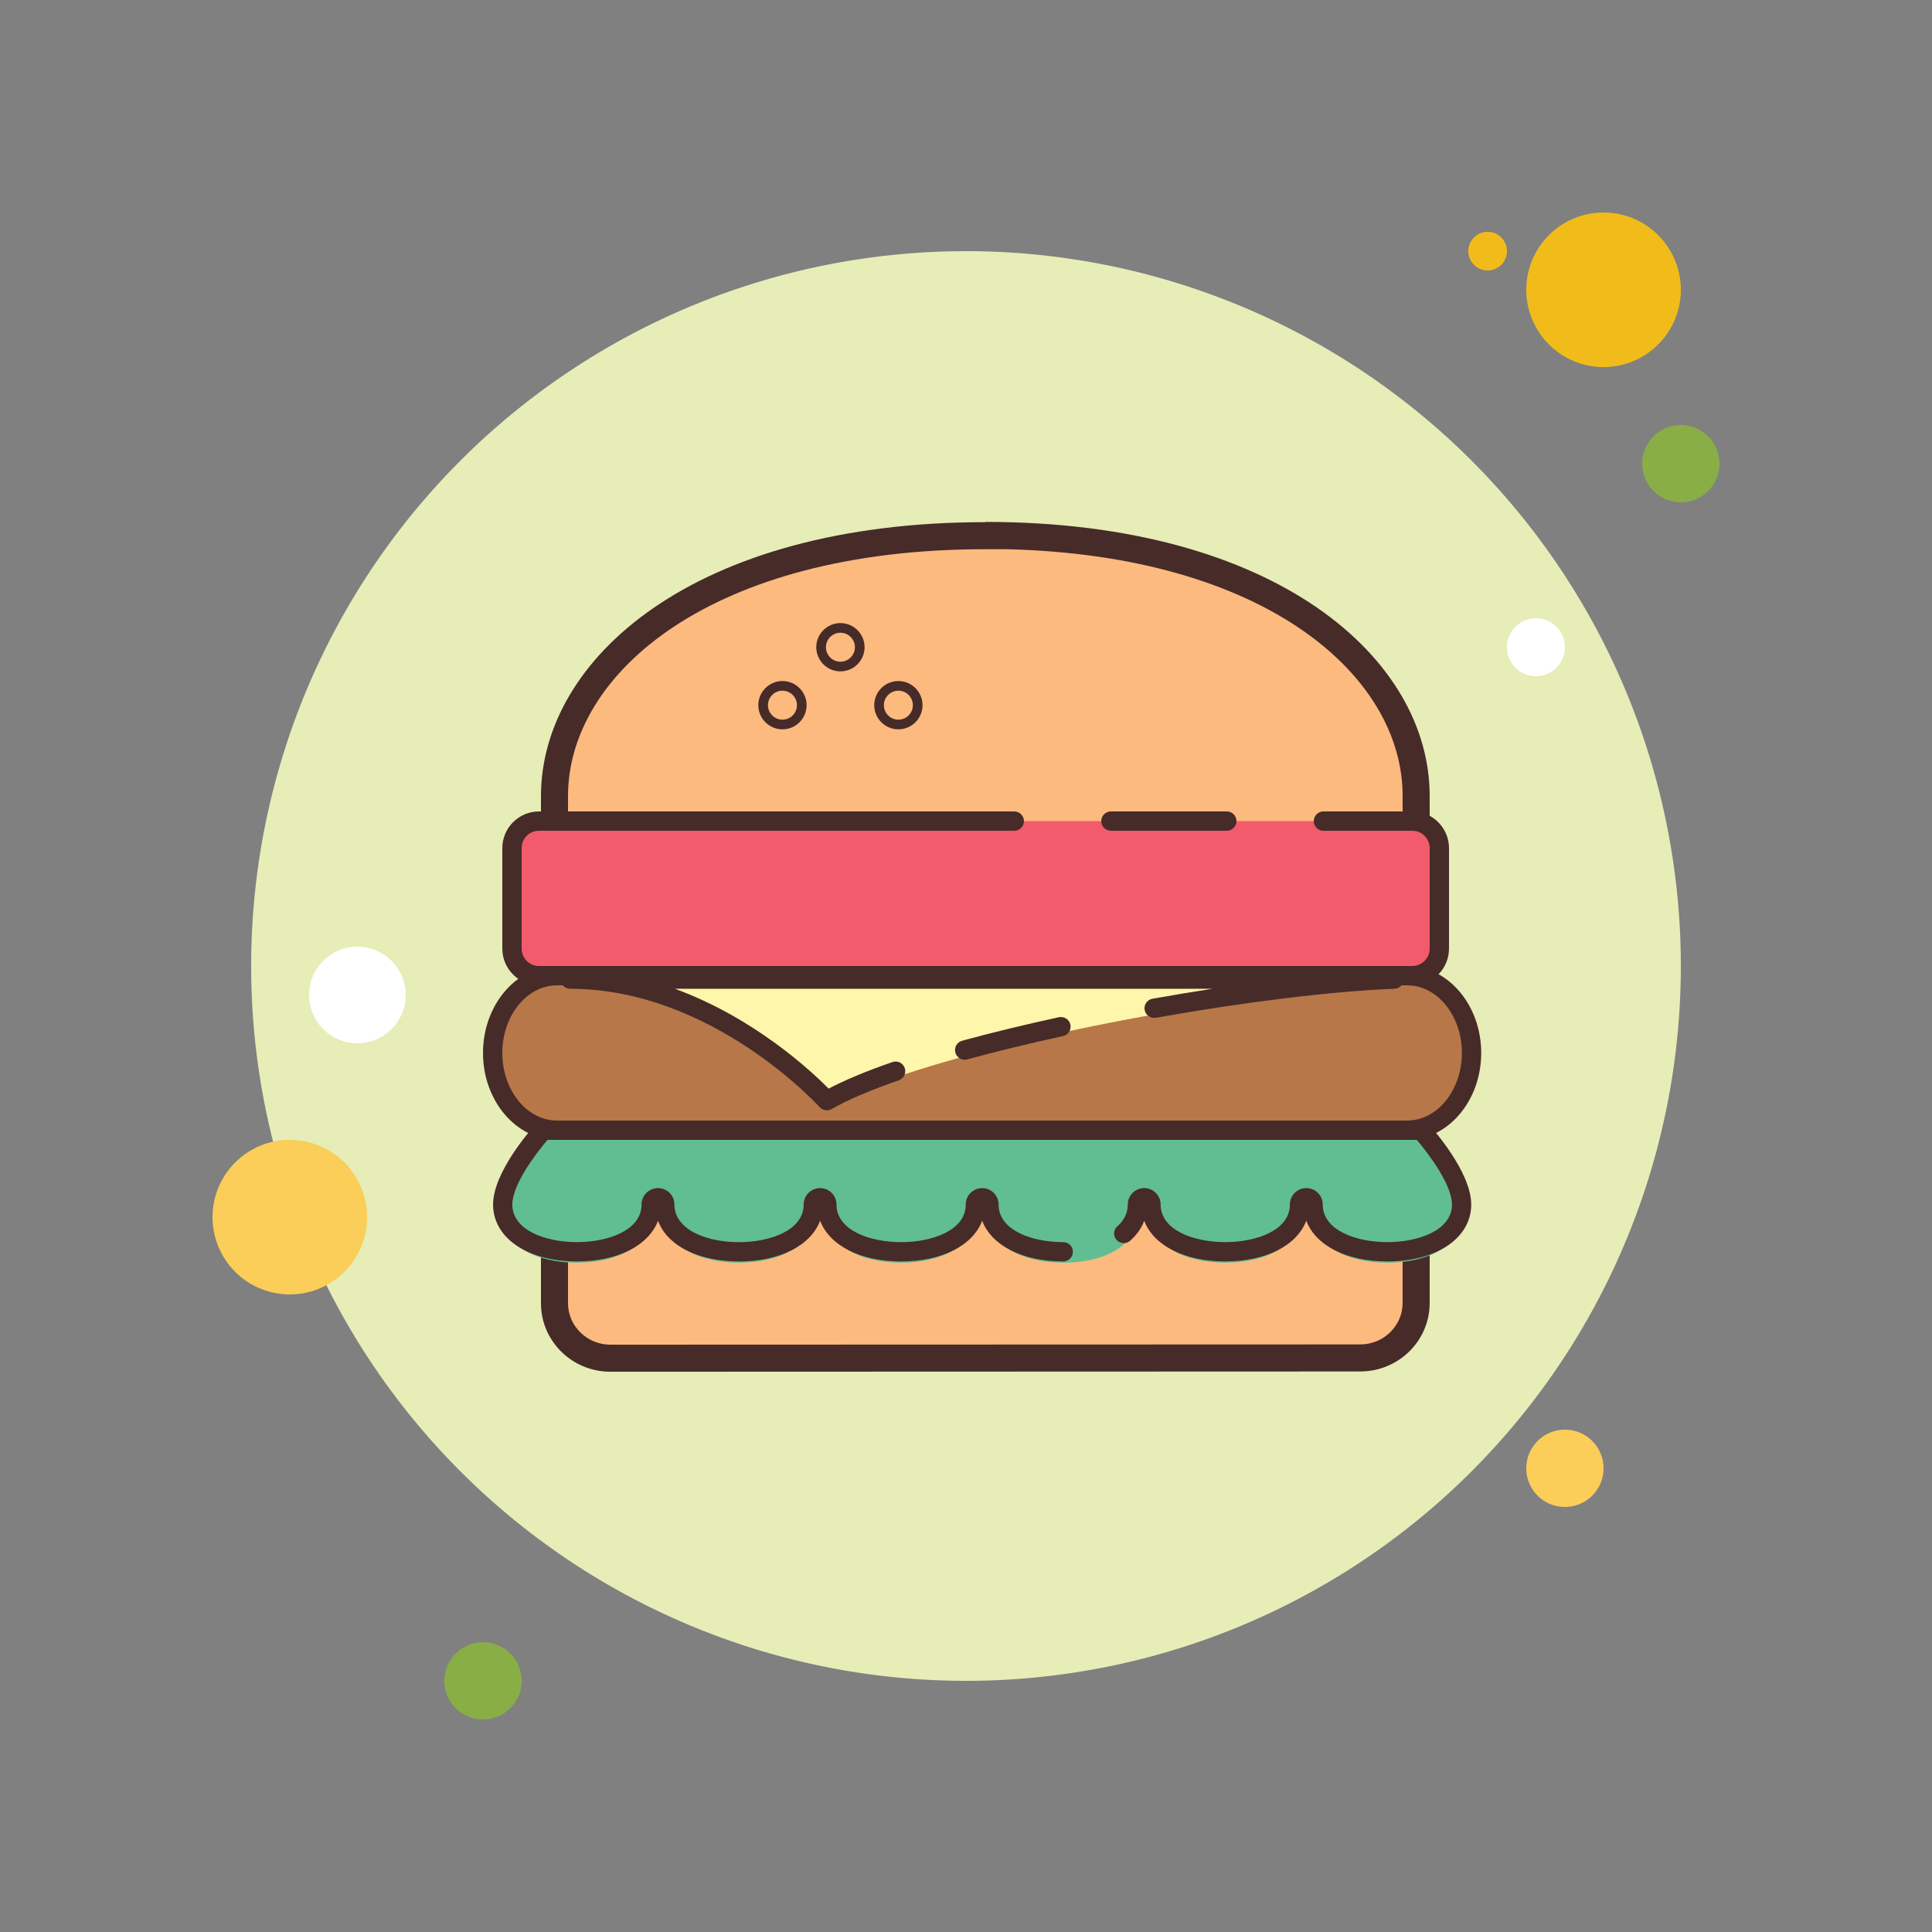 <svg xmlns="http://www.w3.org/2000/svg"  viewBox="0 0 100 100" width="100px" height="100px"><rect x="0" y="0" width="100" height="100" fill="#808080" stroke="none"/><path fill="#f1bc19" d="M77 12A1 1 0 1 0 77 14A1 1 0 1 0 77 12Z"/><path fill="#e6edb7" d="M50 13A37 37 0 1 0 50 87A37 37 0 1 0 50 13Z"/><path fill="#f1bc19" d="M83 11A4 4 0 1 0 83 19A4 4 0 1 0 83 11Z"/><path fill="#88ae45" d="M87 22A2 2 0 1 0 87 26A2 2 0 1 0 87 22Z"/><path fill="#fbcd59" d="M81 74A2 2 0 1 0 81 78 2 2 0 1 0 81 74zM15 59A4 4 0 1 0 15 67 4 4 0 1 0 15 59z"/><path fill="#88ae45" d="M25 85A2 2 0 1 0 25 89A2 2 0 1 0 25 85Z"/><path fill="#fff" d="M18.5 49A2.5 2.5 0 1 0 18.5 54 2.5 2.5 0 1 0 18.5 49zM79.5 32A1.5 1.5 0 1 0 79.5 35 1.5 1.5 0 1 0 79.5 32z"/><path fill="#fcba7f" d="M31.58,70.3c-1.589-0.007-2.88-1.283-2.88-2.845V41.207c0-6.698,7.66-13.479,22.3-13.479h0.7 v-0.009c14.185,0.213,21.6,6.884,21.6,13.476v26.247c0,1.563-1.293,2.839-2.882,2.845L31.58,70.3L31.58,70.3z"/><path fill="#472b29" d="M52.103,28.427C65.565,28.751,72.6,35.01,72.6,41.194v26.248c0,1.178-0.98,2.14-2.18,2.145 L31.585,69.6c-1.205-0.005-2.185-0.967-2.185-2.145V41.208c0-6.351,7.419-12.781,21.6-12.781H52.103 M51,27.014v0.013 c-15.094,0-23,7.09-23,14.181v26.248c0,1.953,1.6,3.537,3.579,3.545l38.841-0.014C72.399,70.979,74,69.394,74,67.441V41.194 C74,34.104,66.094,27.014,51,27.014L51,27.014z"/><path fill="#b77748" d="M72.833,50.5c-1.55,0-42.449,0-44,0c-1.841,0-3.333,1.791-3.333,4s1.493,4,3.333,4 c1.551,0,42.45,0,44,0c1.841,0,3.333-1.791,3.333-4S74.674,50.5,72.833,50.5z"/><path fill="#472b29" d="M72.833,59h-44C26.72,59,25,56.981,25,54.5s1.72-4.5,3.833-4.5h44c2.114,0,3.834,2.019,3.834,4.5 S74.947,59,72.833,59z M28.833,51C27.271,51,26,52.57,26,54.5s1.271,3.5,2.833,3.5h44c1.563,0,2.834-1.57,2.834-3.5 S74.396,51,72.833,51H28.833z"/><path fill="#f15b6c" d="M27.731,42.5h45.204c0.772,0,1.398,0.626,1.398,1.398v5.204c0,0.772-0.626,1.398-1.398,1.398H27.731 c-0.772,0-1.398-0.626-1.398-1.398v-5.204C26.333,43.126,26.959,42.5,27.731,42.5z"/><g><path fill="#472b29" d="M63.5,43h-6c-0.276,0-0.5-0.224-0.5-0.5s0.224-0.5,0.5-0.5h6c0.276,0,0.5,0.224,0.5,0.5 S63.776,43,63.5,43z"/></g><g><path fill="#472b29" d="M73.102,51H27.898C26.852,51,26,50.148,26,49.102v-5.203C26,42.852,26.852,42,27.898,42H52.5 c0.276,0,0.5,0.224,0.5,0.5S52.776,43,52.5,43H27.898C27.403,43,27,43.403,27,43.898v5.203C27,49.597,27.403,50,27.898,50h45.203 C73.597,50,74,49.597,74,49.102v-5.203C74,43.403,73.597,43,73.102,43H68.5c-0.276,0-0.5-0.224-0.5-0.5s0.224-0.5,0.5-0.5h4.602 C74.148,42,75,42.852,75,43.898v5.203C75,50.148,74.148,51,73.102,51z"/></g><g><path fill="#fef6aa" d="M72.155,51l-42.644,0c7.598,0,13.226,6.229,13.282,6.292l0,0C48,54.322,64,51.322,72.155,51z"/></g><g><path fill="#472b29" d="M49.931,54.851c-0.22,0-0.422-0.146-0.482-0.368c-0.073-0.267,0.084-0.541,0.351-0.614 c1.526-0.418,3.211-0.827,5.008-1.218c0.274-0.055,0.536,0.113,0.595,0.382c0.059,0.271-0.112,0.536-0.382,0.595 c-1.78,0.387-3.447,0.793-4.957,1.206C50.019,54.845,49.974,54.851,49.931,54.851z"/></g><g><path fill="#472b29" d="M42.795,57.47c-0.139,0-0.276-0.058-0.374-0.167c-0.055-0.062-5.572-6.124-12.909-6.124 c-0.276,0-0.5-0.224-0.5-0.5s0.224-0.5,0.5-0.5l42.644-0.001c0.272,0,0.494,0.218,0.5,0.49c0.005,0.272-0.208,0.499-0.48,0.51 c-3.19,0.126-7.691,0.674-12.349,1.501c-0.276,0.042-0.532-0.133-0.58-0.404c-0.049-0.272,0.133-0.532,0.404-0.58 c1.052-0.187,2.095-0.359,3.117-0.517l-27.835,0.001c4.114,1.504,7.07,4.27,7.958,5.168c0.854-0.449,1.962-0.911,3.302-1.375 c0.257-0.09,0.546,0.047,0.636,0.31c0.09,0.261-0.048,0.545-0.31,0.636c-1.469,0.509-2.639,1.009-3.477,1.487 C42.965,57.448,42.879,57.47,42.795,57.47z"/></g><g><path fill="#60be92" d="M28.113,59.067c0,0-2.097,2.301-2.097,3.845s1.721,2.447,3.845,2.447s3.845-0.903,3.845-2.447 c0-0.193,0.157-0.35,0.35-0.35c0.193,0,0.35,0.157,0.35,0.35c0,1.544,1.721,2.447,3.845,2.447s3.845-0.903,3.845-2.447 c0-0.193,0.157-0.35,0.35-0.35c0.193,0,0.35,0.157,0.35,0.35c0,1.544,1.721,2.447,3.845,2.447c2.124,0,3.845-0.903,3.845-2.447 c0-0.193,0.157-0.35,0.35-0.35c0.193,0,0.35,0.157,0.35,0.35c0,1.544,1.721,2.447,3.845,2.447c2.124,0,3.845-0.903,3.845-2.447 c0-0.193,0.157-0.35,0.35-0.35c0.193,0,0.35,0.157,0.35,0.35c0,1.544,1.721,2.447,3.845,2.447s3.845-0.903,3.845-2.447 c0-0.193,0.157-0.35,0.35-0.35c0.193,0,0.35,0.157,0.35,0.35c0,1.544,1.721,2.447,3.845,2.447s3.845-0.903,3.845-2.447 s-2.097-3.845-2.097-3.845H28.113z"/></g><g><path fill="#60be92" d="M58.165,63.844c0.446-0.392,0.708-0.897,0.708-1.499c0-0.193,0.157-0.35,0.35-0.35 c0.193,0,0.35,0.157,0.35,0.35c0,1.544,1.721,2.447,3.845,2.447s3.845-0.903,3.845-2.447c0-0.193,0.157-0.35,0.35-0.35 c0.193,0,0.35,0.157,0.35,0.35c0,1.544,1.721,2.447,3.845,2.447s3.845-0.903,3.845-2.447S73.553,58.5,73.553,58.5h-45.44 c0,0-2.097,2.301-2.097,3.845s1.721,2.447,3.845,2.447s3.845-0.903,3.845-2.447c0-0.193,0.157-0.35,0.35-0.35 c0.193,0,0.35,0.157,0.35,0.35c0,0.579,0.242,1.068,0.657,1.453c0.299,0.277,0.686,0.5,1.138,0.664 c0.593,0.216,1.297,0.329,2.05,0.329c2.124,0,3.845-0.903,3.845-2.447c0-0.193,0.157-0.35,0.35-0.35c0.193,0,0.35,0.157,0.35,0.35 c0,1.544,1.721,2.447,3.845,2.447c2.124,0,3.845-0.903,3.845-2.447c0-0.193,0.157-0.35,0.35-0.35c0.193,0,0.35,0.157,0.35,0.35 c0,1.544,1.721,2.447,3.845,2.447"/><path fill="#472b29" d="M71.806,65.292c-2.122,0-3.714-0.834-4.194-2.109c-0.48,1.275-2.072,2.109-4.194,2.109 c-2.12,0-3.711-0.832-4.193-2.105c-0.144,0.385-0.389,0.734-0.728,1.033c-0.209,0.183-0.524,0.161-0.706-0.044 c-0.183-0.208-0.163-0.523,0.044-0.706c0.357-0.315,0.539-0.693,0.539-1.125c0-0.469,0.381-0.85,0.85-0.85 c0.468,0,0.849,0.381,0.849,0.85c0,1.338,1.734,1.947,3.346,1.947s3.345-0.609,3.345-1.947c0-0.469,0.381-0.85,0.85-0.85 s0.85,0.381,0.85,0.85c0,1.338,1.733,1.947,3.345,1.947s3.345-0.609,3.345-1.947c0-1.018-1.205-2.628-1.822-3.345H28.339 c-0.617,0.717-1.822,2.327-1.822,3.345c0,1.338,1.733,1.947,3.345,1.947s3.345-0.609,3.345-1.947c0-0.469,0.381-0.85,0.85-0.85 s0.85,0.381,0.85,0.85c0,0.415,0.167,0.78,0.497,1.087c0.244,0.228,0.57,0.416,0.968,0.561c0.54,0.196,1.189,0.3,1.88,0.3 c1.611,0,3.345-0.609,3.345-1.947c0-0.469,0.381-0.85,0.85-0.85s0.85,0.381,0.85,0.85c0,1.338,1.733,1.947,3.345,1.947 s3.345-0.609,3.345-1.947c0-0.469,0.381-0.85,0.85-0.85s0.85,0.381,0.85,0.85c0,1.338,1.733,1.947,3.345,1.947 c0.276,0,0.5,0.224,0.5,0.5s-0.224,0.5-0.5,0.5c-2.122,0-3.714-0.834-4.194-2.109c-0.48,1.275-2.072,2.109-4.194,2.109 s-3.714-0.834-4.194-2.109c-0.48,1.275-2.072,2.109-4.194,2.109c-0.805,0-1.573-0.125-2.222-0.36 c-0.523-0.19-0.964-0.448-1.307-0.768c-0.309-0.286-0.532-0.616-0.667-0.979c-0.482,1.273-2.072,2.106-4.193,2.106 c-2.559,0-4.345-1.212-4.345-2.947c0-1.688,1.999-3.932,2.228-4.182C27.839,58.06,27.973,58,28.113,58h45.44 c0.141,0,0.274,0.06,0.369,0.163c0.229,0.25,2.228,2.493,2.228,4.182C76.15,64.08,74.364,65.292,71.806,65.292z"/></g><g><path fill="#472b29" d="M43.5,34.75c-0.689,0-1.25-0.561-1.25-1.25s0.561-1.25,1.25-1.25s1.25,0.561,1.25,1.25 S44.189,34.75,43.5,34.75z M43.5,32.75c-0.413,0-0.75,0.337-0.75,0.75s0.337,0.75,0.75,0.75s0.75-0.337,0.75-0.75 S43.913,32.75,43.5,32.75z"/></g><g><path fill="#472b29" d="M40.5,37.75c-0.689,0-1.25-0.561-1.25-1.25s0.561-1.25,1.25-1.25s1.25,0.561,1.25,1.25 S41.189,37.75,40.5,37.75z M40.5,35.75c-0.413,0-0.75,0.337-0.75,0.75s0.337,0.75,0.75,0.75s0.75-0.337,0.75-0.75 S40.913,35.75,40.5,35.75z"/></g><g><path fill="#472b29" d="M46.5,37.75c-0.689,0-1.25-0.561-1.25-1.25s0.561-1.25,1.25-1.25s1.25,0.561,1.25,1.25 S47.189,37.75,46.5,37.75z M46.5,35.75c-0.413,0-0.75,0.337-0.75,0.75s0.337,0.75,0.75,0.75s0.75-0.337,0.75-0.75 S46.913,35.75,46.5,35.75z"/></g></svg>